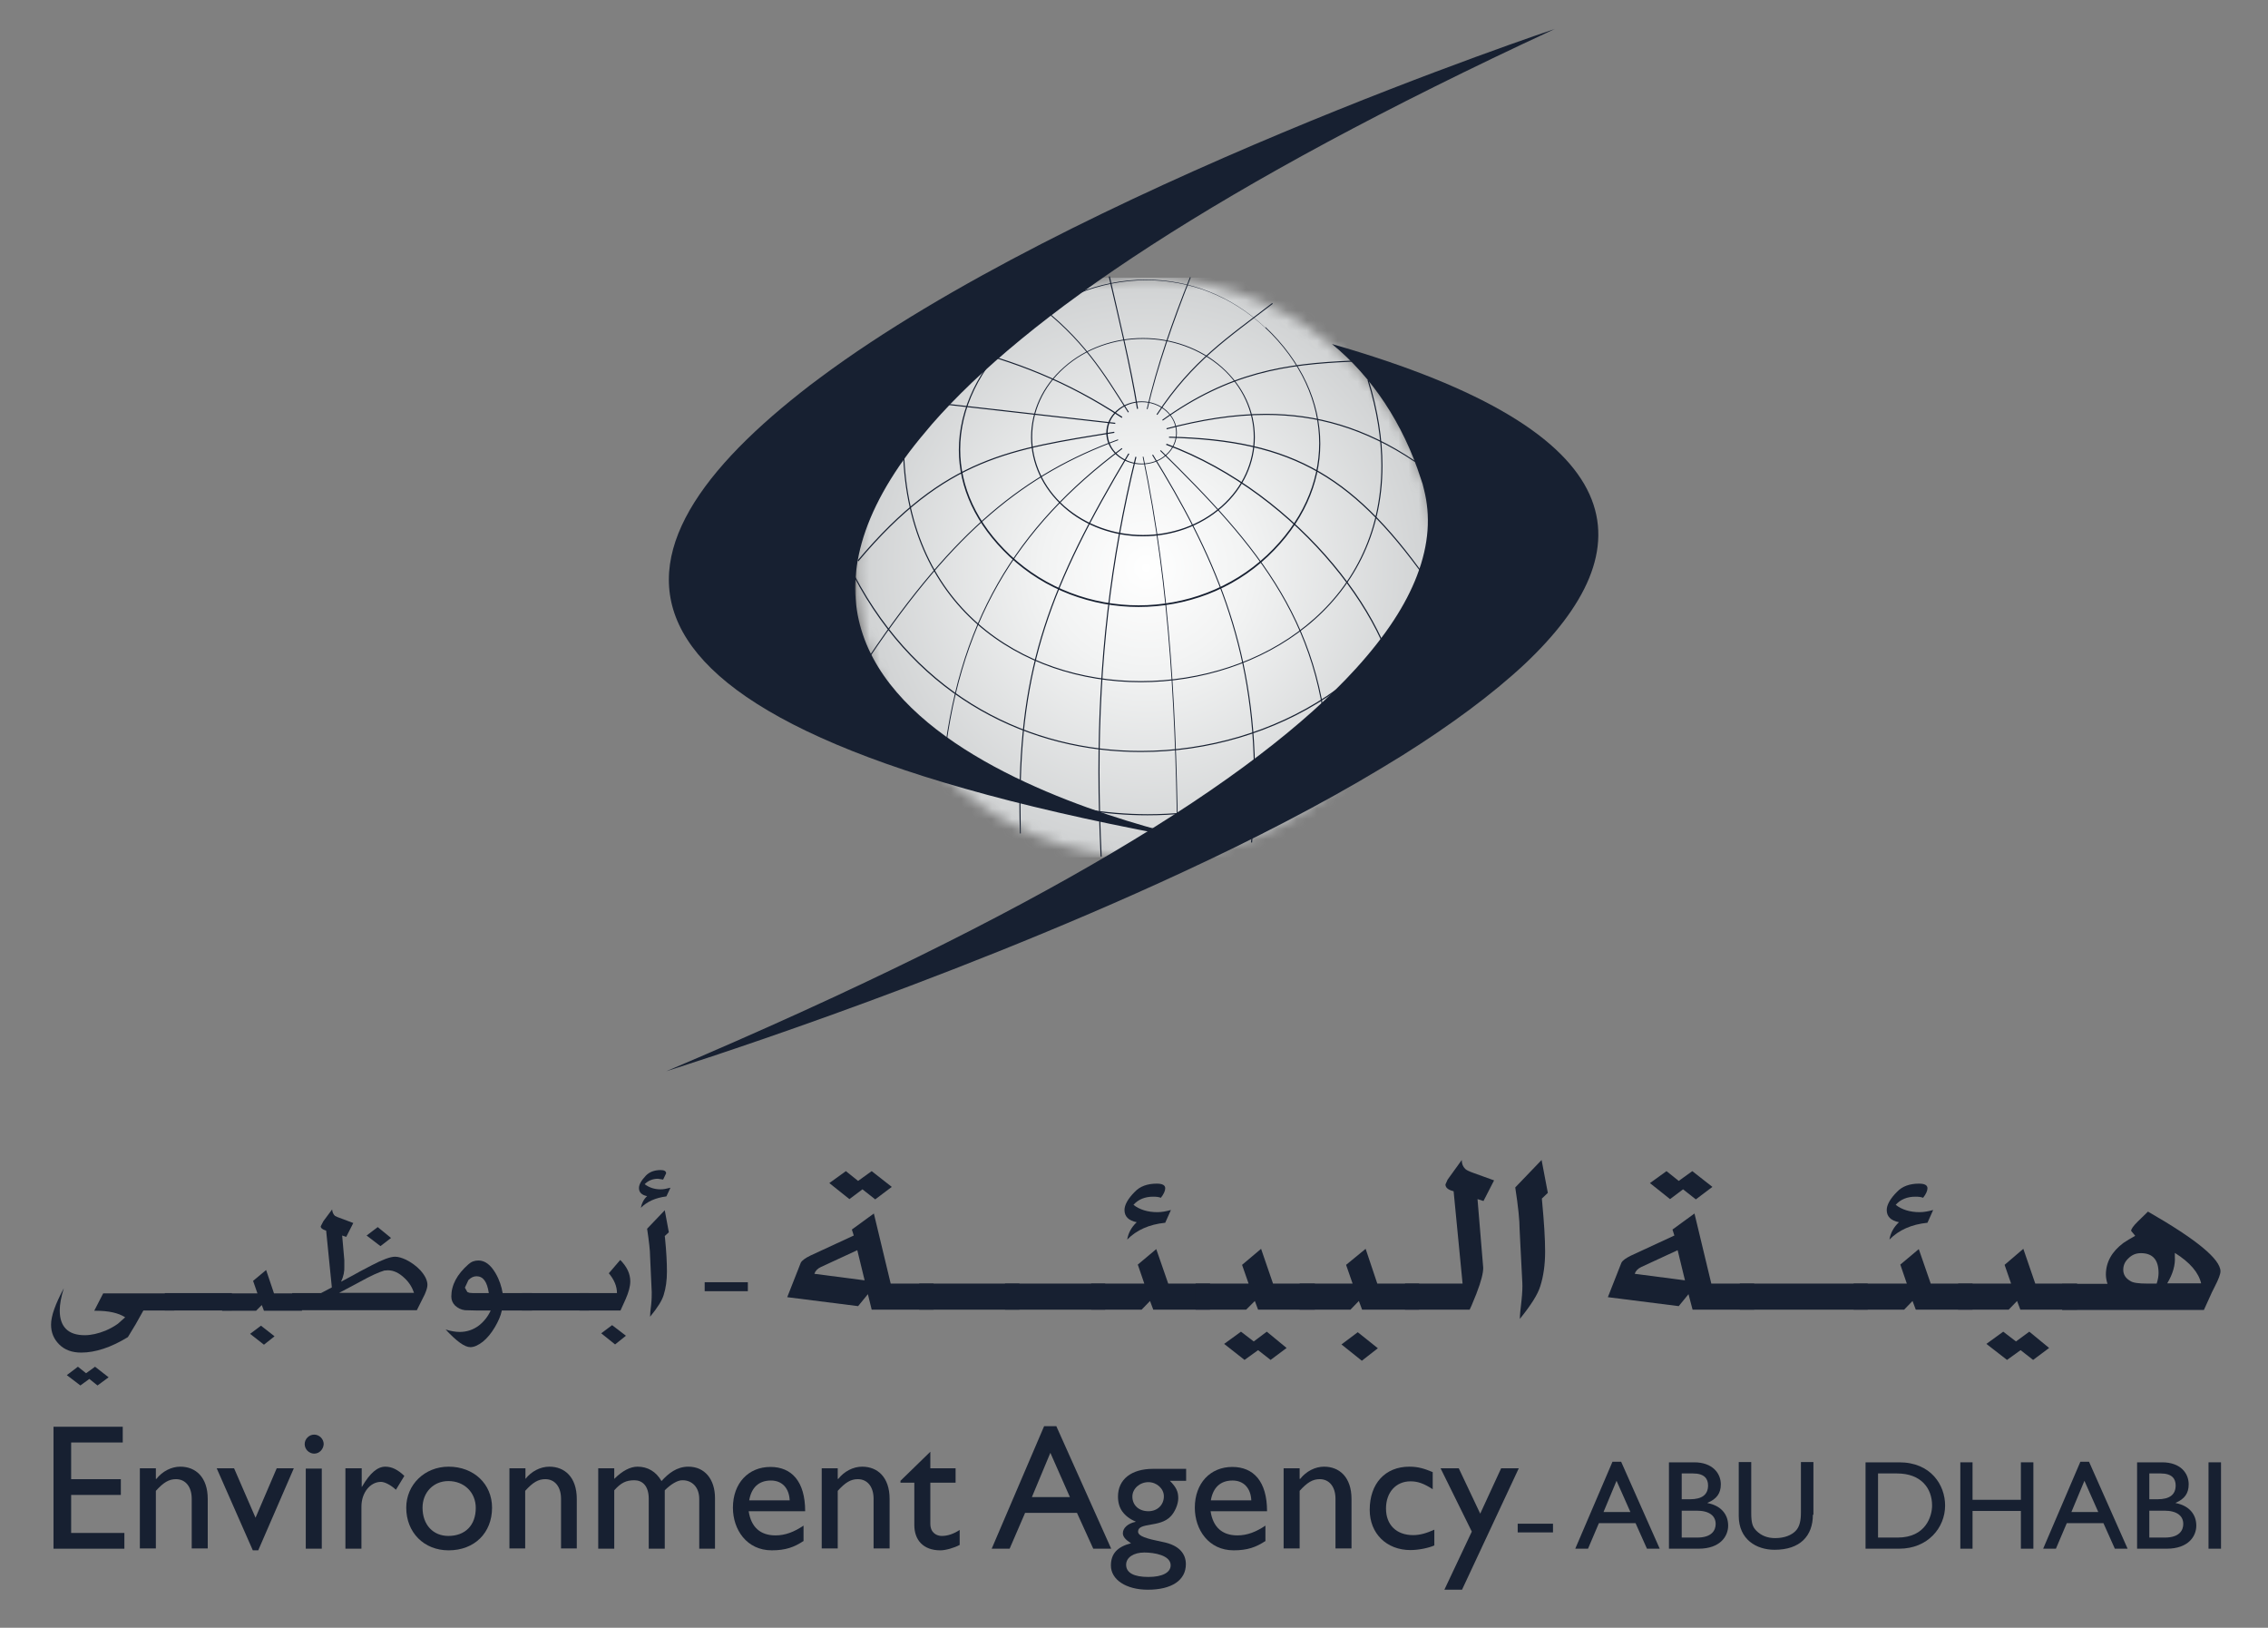<svg width="223" height="160" viewBox="0 0 223 160" fill="none" xmlns="http://www.w3.org/2000/svg">
<rect x="0" y="0" width="223" height="160" fill="#808080" stroke="none"/>
<g clip-path="url(#clip0_199_4)">
<g clip-path="url(#clip1_199_4)">
<mask id="mask0_199_4" style="mask-type:luminance" maskUnits="userSpaceOnUse" x="84" y="27" width="58" height="58">
<path d="M112.328 27.301C96.762 27.515 84.213 40.197 84.213 55.79C84.213 71.543 96.975 84.279 112.702 84.279C128.428 84.279 141.191 71.516 141.191 55.79C141.191 40.171 128.642 27.515 113.076 27.301H112.328Z" fill="white"/>
</mask>
<g mask="url(#mask0_199_4)">
<path d="M141.217 27.301H84.213V84.279H141.217V27.301Z" fill="url(#paint0_radial_199_4)"/>
</g>
<path d="M17.142 127.106V128.815H14.098L13.35 130.15L12.576 131.431C10.921 132.446 9.372 132.953 7.984 132.953C7.076 132.953 6.355 132.686 5.821 132.152C5.287 131.618 5.02 130.978 5.02 130.203C5.02 129.349 5.447 128.174 6.275 126.625C6.008 127.48 5.874 128.201 5.874 128.815C5.874 130.417 6.702 131.245 8.331 131.245C8.972 131.245 9.666 131.084 10.387 130.791C10.814 130.604 11.214 130.39 11.588 130.123L12.309 129.482C11.642 129.055 10.68 128.842 9.426 128.842H9.265L10.146 127.133H17.142V127.106ZM6.569 135.169L7.663 134.342L8.464 134.983L9.345 134.342L10.68 135.383L9.586 136.184L8.785 135.543L7.904 136.184L6.569 135.169Z" fill="#172031"/>
<path d="M22.802 127.105H16.207V128.814H22.802V127.105Z" fill="#172031"/>
<path d="M26.166 124.836L26.941 127.132H29.691V128.841H25.953L25.739 128.28L25.179 128.841H21.841V127.132H25.312L24.885 125.904L26.166 124.836ZM24.591 131.11L25.659 130.309L26.994 131.351L25.953 132.178L24.591 131.11Z" fill="#172031"/>
<path d="M28.73 128.841V127.106H31.56L32.628 126.545L32.068 120.965C31.72 120.858 31.534 120.725 31.534 120.538L31.8 120.03L32.655 118.882C32.682 119.176 32.788 119.39 32.949 119.523C33.029 119.577 33.296 119.683 33.75 119.844L34.737 120.217L34.043 121.579L33.643 121.446L33.856 123.875V124.436C33.883 124.97 33.776 125.477 33.536 125.985L34.684 125.37L35.405 124.97L36.526 124.383C37.594 123.822 38.369 123.528 38.849 123.528C39.143 123.528 39.517 123.635 39.917 123.822C40.451 124.089 40.932 124.436 41.332 124.863C41.786 125.37 42.027 125.851 42.027 126.305C42.027 126.545 41.92 126.866 41.76 127.239L40.985 128.788H28.73V128.841ZM40.718 127.106C40.531 126.545 40.238 126.065 39.784 125.637C39.25 125.13 38.716 124.863 38.128 124.863L37.781 124.89C37.247 125.05 36.473 125.397 35.458 125.958L34.764 126.332L33.349 127.079H40.718V127.106ZM38.449 121.686L37.407 122.487L36.046 121.446L37.141 120.618L38.449 121.686Z" fill="#172031"/>
<path d="M49.422 127.105H52.306V128.814H49.342C49.236 129.348 48.995 129.882 48.648 130.47C48.301 131.057 47.901 131.538 47.473 131.885C47.019 132.232 46.619 132.419 46.245 132.419C45.684 132.419 44.883 131.831 43.815 130.683C44.323 130.843 44.777 130.923 45.204 130.923C45.898 130.923 46.539 130.71 47.099 130.283C47.58 129.909 47.981 129.402 48.248 128.814H46.779L45.711 128.787C45.311 128.734 45.017 128.574 44.75 128.334C44.51 128.093 44.376 127.8 44.376 127.452C44.376 126.304 44.937 125.263 46.058 124.275C46.352 124.008 46.672 123.901 47.046 123.901C47.687 123.901 48.248 124.329 48.728 125.156C49.102 125.797 49.316 126.465 49.422 127.105ZM48.061 127.105C47.901 125.984 47.5 125.45 46.859 125.45C46.566 125.45 46.298 125.583 46.058 125.824L45.711 126.571L45.951 126.999L46.165 127.079L46.512 127.105H48.061Z" fill="#172031"/>
<path d="M57.913 127.105H51.318V128.814H57.913V127.105Z" fill="#172031"/>
<path d="M56.979 127.106H60.663C60.663 126.438 60.396 125.797 59.862 125.156L60.984 123.848C61.651 124.516 61.972 125.21 61.972 125.957C61.972 126.438 61.812 127.025 61.518 127.693L61.011 128.814H56.979V127.106ZM59.115 131.057L60.183 130.256L61.544 131.297L60.477 132.152L59.115 131.057Z" fill="#172031"/>
<path d="M65.923 116.747L65.522 117.601C64.454 117.735 63.627 118.108 63.013 118.723C63.093 118.295 63.28 117.895 63.627 117.574C63.093 117.468 62.826 117.201 62.826 116.773C62.826 116.453 63.039 116.053 63.493 115.572C63.84 115.198 64.348 115.011 64.962 115.011C65.309 115.011 65.496 115.118 65.496 115.332L65.202 115.946L64.695 115.866C64.161 115.866 63.733 116.053 63.386 116.4C63.814 116.72 64.321 116.907 64.962 116.907C65.229 116.907 65.522 116.854 65.923 116.747Z" fill="#172031"/>
<path d="M63.92 129.428C63.92 129.188 63.947 128.814 64.027 128.227C64.081 127.72 64.081 127.319 64.081 127.025C63.974 124.836 63.92 123.661 63.92 123.501C63.92 122.94 63.814 122.032 63.627 120.778L65.362 118.962L65.763 121.125L65.362 121.498L65.389 121.712C65.522 123.047 65.576 124.115 65.576 124.996C65.576 125.851 65.469 126.625 65.255 127.292C65.095 127.826 64.668 128.521 63.92 129.428Z" fill="#172031"/>
<path d="M73.532 126.037H69.287V126.918H73.532V126.037Z" fill="#172031"/>
<path d="M85.922 119.282L87.577 126.171H91.796V128.734H85.708L85.334 127.212L84.373 128.387L77.404 127.506L78.739 124.115C78.873 123.875 79.193 123.661 79.674 123.421L83.946 121.445L83.759 120.858L85.922 119.282ZM84.293 122.887L80.715 124.542C80.368 124.702 80.154 124.943 80.074 125.21L85.014 125.851L84.293 122.887ZM87.684 116.666L86.055 117.894L84.8 116.906L83.519 117.867L81.543 116.292L83.171 115.117L84.373 116.078L85.708 115.117L87.684 116.666Z" fill="#172031"/>
<path d="M100.232 126.171H90.38V128.734H100.232V126.171Z" fill="#172031"/>
<path d="M108.67 126.171H98.817V128.734H108.67V126.171Z" fill="#172031"/>
<path d="M113.689 122.781L114.864 126.172H118.976V128.735H113.395L113.075 127.881L112.247 128.735H107.281V126.172H112.514L111.873 124.303L113.689 122.781ZM115.131 118.936L114.57 120.191C112.995 120.351 111.74 120.912 110.832 121.846C110.939 121.179 111.259 120.618 111.767 120.138C110.966 119.977 110.565 119.577 110.565 118.936C110.565 118.455 110.886 117.841 111.58 117.147C112.087 116.613 112.808 116.346 113.742 116.346C114.303 116.346 114.57 116.506 114.57 116.8C114.57 117.04 114.437 117.361 114.143 117.735C113.929 117.654 113.689 117.628 113.395 117.628C112.568 117.628 111.927 117.895 111.446 118.429C112.06 118.909 112.861 119.15 113.796 119.15C114.223 119.15 114.65 119.07 115.131 118.936Z" fill="#172031"/>
<path d="M123.995 122.754L125.17 126.172H129.282V128.735H123.702L123.381 127.88L122.527 128.735H117.561V126.172H122.767L122.126 124.329L123.995 122.754ZM120.364 132.099L122.019 130.897L123.274 131.859L124.556 130.897L126.505 132.499L124.93 133.674L123.702 132.713L122.367 133.674L120.364 132.099Z" fill="#172031"/>
<path d="M134.275 122.754L135.423 126.172H139.535V128.735H133.928L133.608 127.88L132.78 128.735H127.787V126.172H132.994L132.353 124.329L134.275 122.754ZM131.899 132.152L133.501 130.951L135.477 132.526L133.901 133.754L131.899 132.152Z" fill="#172031"/>
<path d="M146.905 116.025L145.863 118.054L145.276 117.867L145.837 124.622C145.837 125.156 145.623 125.984 145.196 127.079L145.169 127.159L144.688 128.334L144.502 128.734H138.147V126.171H143.807L142.926 117.093C142.392 116.959 142.125 116.746 142.125 116.425L142.339 115.945L142.552 115.651L143.727 114.022C143.727 114.396 143.834 114.663 144.074 114.904C144.181 115.01 144.448 115.144 144.902 115.304L146.905 116.025Z" fill="#172031"/>
<path d="M149.44 129.642C149.44 129.295 149.494 128.707 149.6 127.853C149.681 127.079 149.707 126.491 149.681 126.064C149.52 122.78 149.414 121.045 149.414 120.804C149.414 119.977 149.28 118.615 148.986 116.719L151.576 114.022L152.19 117.253L151.603 117.814L151.63 118.134C151.817 120.11 151.923 121.739 151.923 123.02C151.923 124.302 151.763 125.45 151.443 126.438C151.202 127.239 150.535 128.28 149.44 129.642Z" fill="#172031"/>
<path d="M166.609 119.282L168.264 126.171H172.483V128.734H166.422L166.021 127.212L165.06 128.387L158.092 127.506L159.427 124.115C159.56 123.875 159.88 123.661 160.361 123.421L164.633 121.445L164.446 120.858L166.609 119.282ZM164.953 122.887L161.376 124.542C161.029 124.702 160.815 124.943 160.735 125.21L165.674 125.851L164.953 122.887ZM168.371 116.666L166.742 117.894L165.487 116.906L164.206 117.867L162.23 116.292L163.859 115.117L165.06 116.078L166.395 115.117L168.371 116.666Z" fill="#172031"/>
<path d="M183.643 126.171H171.067V128.734H183.643V126.171Z" fill="#172031"/>
<path d="M188.663 122.781L189.838 126.172H193.949V128.735H188.369L188.049 127.881L187.221 128.735H182.255V126.172H187.488L186.847 124.303L188.663 122.781ZM190.078 118.936L189.517 120.191C187.942 120.351 186.687 120.912 185.779 121.846C185.886 121.179 186.206 120.618 186.714 120.138C185.913 119.977 185.512 119.577 185.512 118.936C185.512 118.455 185.833 117.841 186.527 117.147C187.034 116.613 187.755 116.346 188.69 116.346C189.25 116.346 189.517 116.506 189.517 116.8C189.517 117.04 189.384 117.361 189.09 117.735C188.876 117.654 188.636 117.628 188.342 117.628C187.515 117.628 186.874 117.895 186.393 118.429C187.007 118.909 187.808 119.15 188.743 119.15C189.17 119.15 189.597 119.07 190.078 118.936Z" fill="#172031"/>
<path d="M198.942 122.754L200.117 126.172H204.229V128.735H198.649L198.328 127.88L197.501 128.735H192.534V126.172H197.741L197.1 124.329L198.942 122.754ZM195.311 132.099L196.967 130.897L198.222 131.859L199.53 130.897L201.479 132.499L199.904 133.674L198.675 132.713L197.34 133.674L195.311 132.099Z" fill="#172031"/>
<path d="M211.198 119.095C215.951 121.819 218.327 123.768 218.327 124.969C218.327 125.236 218.14 125.744 217.766 126.464L217.499 126.998L216.698 128.761H202.761V126.197H207.22C207.113 125.877 207.06 125.557 207.06 125.29C207.06 124.061 207.647 123.02 208.795 122.166L209.302 121.845L209.943 121.472L209.543 120.991C209.543 120.804 209.756 120.51 210.184 120.083L211.198 119.095ZM212.053 126.171C212.186 125.77 212.239 125.423 212.239 125.129C212.239 123.821 211.652 123.18 210.504 123.18C210.023 123.18 209.623 123.341 209.276 123.688C208.929 124.008 208.768 124.382 208.768 124.809C208.768 125.29 209.009 125.663 209.489 125.93C209.73 126.091 210.264 126.171 211.145 126.171H212.053ZM216.431 126.171C216.191 125.103 215.337 124.088 213.841 123.154V123.527C213.895 124.328 213.655 125.21 213.094 126.144H216.431V126.171Z" fill="#172031"/>
<path d="M88.618 70.929C95.773 77.284 104.504 80.007 112.835 80.034C122.901 80.034 132.353 76.002 137.666 69.514L137.746 69.568C132.406 76.109 122.927 80.141 112.835 80.141C104.504 80.141 95.747 77.391 88.564 71.009L88.618 70.929ZM83.999 56.511C90.38 68.66 101.434 73.813 112.167 73.813C125.357 73.813 138.093 66.043 141.003 54.002L141.11 54.028C138.173 66.15 125.41 73.92 112.167 73.92C101.407 73.92 90.3 68.767 83.919 56.591L83.999 56.511ZM89.045 40.144C88.938 41.319 88.885 42.44 88.885 43.535C88.885 59.608 100.499 66.951 112.167 66.951C118.068 66.951 123.995 65.082 128.428 61.477C132.86 57.9 135.823 52.586 135.823 45.778C135.823 43.188 135.396 40.385 134.462 37.367L134.569 37.341C135.503 40.358 135.93 43.188 135.93 45.778C135.93 52.64 132.94 57.953 128.481 61.558C124.022 65.162 118.068 67.058 112.167 67.058C106.32 67.058 100.473 65.216 96.067 61.344C91.688 57.472 88.778 51.599 88.778 43.535C88.778 42.44 88.832 41.319 88.938 40.144H89.045ZM124.423 32.188L124.396 32.214C121.058 29.064 116.92 27.542 112.728 27.542C108.189 27.542 103.623 29.331 99.965 32.748C96.308 36.193 94.412 40.198 94.412 44.176C94.412 47.807 96.014 51.438 99.325 54.562C102.822 57.846 107.388 59.502 111.954 59.502C116.519 59.502 121.085 57.846 124.583 54.562C128 51.331 129.709 47.46 129.709 43.562C129.709 39.557 127.92 35.525 124.369 32.188H124.423L124.449 32.161C128 35.525 129.816 39.557 129.816 43.615C129.816 47.54 128.107 51.438 124.663 54.696C121.165 58.007 116.573 59.662 111.954 59.662C107.361 59.662 102.769 58.007 99.245 54.696C95.907 51.545 94.278 47.914 94.278 44.229C94.278 40.224 96.201 36.166 99.859 32.722C103.516 29.277 108.109 27.488 112.675 27.488C116.866 27.488 121.032 29.01 124.396 32.188H124.423ZM120.124 36.112L120.097 36.139C117.961 34.27 115.184 33.309 112.381 33.309C109.604 33.309 106.801 34.243 104.665 36.139C102.529 38.035 101.487 40.491 101.487 42.948C101.487 45.404 102.555 47.887 104.665 49.756C106.801 51.625 109.577 52.586 112.381 52.586C115.158 52.586 117.961 51.652 120.097 49.756C122.233 47.861 123.274 45.404 123.274 42.948C123.274 40.491 122.206 38.008 120.097 36.139L120.124 36.112L120.151 36.086C122.287 37.981 123.381 40.465 123.381 42.974C123.381 45.458 122.313 47.967 120.151 49.863C118.015 51.759 115.184 52.72 112.381 52.72C109.577 52.72 106.747 51.759 104.611 49.863C102.475 47.967 101.38 45.484 101.38 42.974C101.38 40.491 102.448 37.981 104.611 36.086C106.747 34.19 109.577 33.229 112.381 33.229C115.184 33.229 118.015 34.19 120.151 36.086L120.124 36.112ZM114.677 40.385L114.65 40.411C113.983 39.824 113.128 39.53 112.274 39.53C111.42 39.53 110.539 39.824 109.898 40.411C109.23 40.999 108.91 41.773 108.91 42.547C108.91 43.322 109.23 44.096 109.898 44.683C110.565 45.271 111.42 45.564 112.274 45.564C113.128 45.564 114.01 45.271 114.65 44.683C115.318 44.096 115.638 43.322 115.638 42.547C115.638 41.773 115.318 40.999 114.65 40.411L114.677 40.385L114.704 40.358C115.371 40.972 115.718 41.746 115.718 42.547C115.718 43.348 115.371 44.149 114.704 44.737C114.036 45.351 113.129 45.644 112.247 45.644C111.366 45.644 110.485 45.351 109.791 44.737C109.123 44.123 108.776 43.348 108.776 42.547C108.776 41.746 109.123 40.945 109.791 40.358C110.458 39.744 111.366 39.45 112.247 39.45C113.129 39.45 114.01 39.744 114.704 40.358L114.677 40.385ZM112.434 44.897C115.158 57.9 115.718 70.929 115.852 84.466H115.772C115.638 70.903 115.078 57.9 112.354 44.897H112.434ZM113.369 44.683C119.296 54.295 123.408 63.427 123.408 76.51C123.408 78.512 123.301 80.595 123.114 82.811H123.007C123.194 80.621 123.301 78.512 123.301 76.51C123.301 63.427 119.216 54.322 113.289 44.737L113.369 44.683ZM114.143 44.256C123.622 53.601 130.67 61.451 130.67 76.403C130.67 76.963 130.67 77.524 130.644 78.085H130.537C130.564 77.524 130.564 76.963 130.564 76.403C130.564 61.477 123.568 53.654 114.063 44.309L114.143 44.256ZM114.704 43.615C127.947 48.528 137.586 61.664 137.586 69.487V69.808H137.479V69.487C137.479 61.718 127.84 48.608 114.65 43.722L114.704 43.615ZM114.944 42.921C127.253 43.188 133.367 46.819 141.003 57.9L140.923 57.953C133.26 46.899 127.226 43.322 114.944 43.028V42.921ZM114.704 42.093C118.068 41.212 121.299 40.678 124.476 40.678C129.389 40.678 134.195 41.96 139.161 45.324L139.108 45.404C134.141 42.067 129.362 40.785 124.476 40.785C121.299 40.785 118.068 41.319 114.704 42.2V42.093ZM114.277 41.266C120.845 36.54 126.398 35.712 132.967 35.445V35.552C126.398 35.819 120.898 36.647 114.33 41.346L114.277 41.266ZM113.716 40.732C117.214 35.392 120.738 33.149 125.09 29.785L125.143 29.865C120.791 33.229 117.294 35.472 113.796 40.785L113.716 40.732ZM112.755 40.198C113.743 35.952 115.291 31.493 117 27.248L117.08 27.275C115.398 31.52 113.823 35.979 112.835 40.224L112.755 40.198ZM111.793 40.198C111.099 35.952 110.005 31.44 109.017 27.195L109.123 27.168C110.085 31.413 111.206 35.926 111.9 40.171L111.793 40.198ZM110.912 40.545C108.456 36.673 106.48 33.309 101.701 29.731L101.754 29.651C106.534 33.256 108.536 36.62 110.992 40.491L110.912 40.545ZM110.298 41.079C104.825 37.474 99.778 35.552 94.171 34.163L94.198 34.057C99.805 35.445 104.878 37.394 110.352 40.972L110.298 41.079ZM109.657 41.666C103.063 40.919 96.201 40.144 89.606 39.397V39.29C96.201 40.037 103.063 40.812 109.657 41.559V41.666ZM84.319 55.096C92.943 44.843 99.431 44.096 109.551 42.44L109.577 42.547C99.458 44.203 92.997 44.95 84.399 55.176L84.319 55.096ZM85.414 64.575C93.851 52.052 100.74 46.552 109.924 43.188L109.951 43.268C100.793 46.632 93.931 52.106 85.494 64.628L85.414 64.575ZM92.65 75.895C94.011 61.211 99.912 51.785 110.298 44.042L110.352 44.123C99.965 51.865 94.091 61.264 92.73 75.922L92.65 75.895ZM111.046 44.603C103.25 57.659 100.339 65.563 100.339 79.1C100.339 80.007 100.366 80.969 100.366 81.93H100.286C100.259 80.969 100.232 80.007 100.232 79.1C100.232 65.536 103.143 57.633 110.939 44.576L111.046 44.603ZM111.74 44.923C109.23 55.096 108.109 65.055 108.109 75.842C108.109 78.566 108.189 81.342 108.322 84.199H108.216C108.082 81.342 108.002 78.566 108.002 75.842C108.002 65.055 109.123 55.069 111.633 44.897L111.74 44.923Z" fill="#172031"/>
<path d="M130.965 33.816C134.89 37.02 137.96 41.639 139.696 47.032C139.829 47.38 139.936 47.753 140.016 48.127C140.657 50.664 140.523 53.467 139.322 56.591C138.254 59.395 136.305 62.438 133.288 65.749C128.428 71.089 120.739 77.097 109.311 83.852C98.391 90.313 84.053 97.442 65.523 105.292C65.523 105.292 91.903 97.068 116.36 85.694C123.222 82.517 129.923 79.072 135.851 75.495C136.545 75.067 137.239 74.64 137.907 74.24C142.579 71.303 146.691 68.286 149.922 65.269C161.83 54.028 161.296 42.493 130.965 33.816Z" fill="#172031"/>
<path d="M89.418 44.416C90.086 43.535 90.834 42.627 91.635 41.692C100.846 31.146 119.483 18.33 152.884 2.844C152.884 2.844 105.439 18.65 80.634 37.127C79.967 37.607 79.326 38.114 78.712 38.595C57.993 54.962 55.776 72.077 120.551 83.131C120.551 83.131 67.444 73.786 89.418 44.416Z" fill="#172031"/>
<path d="M12.069 141.791H6.996V145.396H11.882V146.944H6.996V150.682H12.229V152.231H5.26V140.243H12.069V141.791Z" fill="#172031"/>
<path d="M15.353 145.368H15.379C15.967 144.621 16.848 144.167 17.729 144.167C19.224 144.167 20.426 145.182 20.426 147.344V152.204H18.85V147.318C18.85 146.17 18.263 145.395 17.302 145.395C16.608 145.395 16.074 145.716 15.326 146.543V152.204H13.751V144.327H15.326V145.368H15.353Z" fill="#172031"/>
<path d="M21.307 144.327H23.016L25.125 149.186L27.208 144.327H28.89L25.392 152.39H24.858L21.307 144.327Z" fill="#172031"/>
<path d="M30.892 142.885C30.385 142.885 29.958 142.458 29.958 141.951C29.958 141.443 30.385 141.016 30.892 141.016C31.4 141.016 31.827 141.443 31.827 141.951C31.8 142.458 31.4 142.885 30.892 142.885ZM31.64 152.23H30.065V144.354H31.64V152.23Z" fill="#172031"/>
<path d="M35.565 144.327V146.143H35.591C36.392 144.754 37.14 144.167 37.888 144.167C38.528 144.167 39.116 144.461 39.757 145.075L38.929 146.436C38.448 145.983 37.834 145.662 37.46 145.662C36.392 145.662 35.538 146.73 35.538 148.092V152.23H33.963V144.327H35.565Z" fill="#172031"/>
<path d="M48.381 148.199C48.381 150.682 46.646 152.391 44.109 152.391C41.68 152.391 39.944 150.628 39.944 148.199C39.944 145.929 41.76 144.167 44.109 144.167C46.592 144.167 48.381 145.876 48.381 148.199ZM41.546 148.199C41.546 149.881 42.587 150.975 44.083 150.975C45.738 150.975 46.779 149.934 46.779 148.225C46.779 146.703 45.658 145.582 44.083 145.582C42.614 145.582 41.546 146.704 41.546 148.199Z" fill="#172031"/>
<path d="M51.665 145.368C52.253 144.621 53.134 144.167 54.015 144.167C55.51 144.167 56.712 145.182 56.712 147.344V152.204H55.163V147.318C55.163 146.17 54.576 145.395 53.614 145.395C52.92 145.395 52.386 145.716 51.639 146.543V152.204H50.09V144.327H51.665V145.368Z" fill="#172031"/>
<path d="M60.396 144.327V145.368C61.197 144.567 61.971 144.167 62.692 144.167C63.68 144.167 64.508 144.648 65.042 145.582C65.736 144.808 66.564 144.167 67.685 144.167C69.287 144.167 70.302 145.395 70.302 147.264V152.23H68.753V147.344C68.753 146.143 68.005 145.502 67.124 145.502C66.617 145.475 65.923 145.929 65.362 146.49V152.23H63.787V147.318C63.787 146.036 63.146 145.502 62.372 145.502C61.571 145.502 61.063 145.742 60.396 146.49V152.23H58.821V144.327H60.396Z" fill="#172031"/>
<path d="M79.033 151.456C78.072 152.097 77.218 152.39 75.883 152.39C73.426 152.39 72.064 150.361 72.064 148.198C72.064 145.795 73.586 144.193 75.749 144.193C77.832 144.193 79.167 145.608 79.167 148.545H73.613C73.853 150.121 74.761 150.922 76.256 150.922C77.218 150.922 78.099 150.575 79.007 149.961V151.456H79.033ZM77.645 147.477C77.591 146.276 76.897 145.528 75.802 145.528C74.601 145.528 73.88 146.223 73.666 147.477H77.645Z" fill="#172031"/>
<path d="M82.397 145.368H82.424C83.011 144.621 83.892 144.167 84.773 144.167C86.268 144.167 87.47 145.182 87.47 147.344V152.204H85.895V147.318C85.895 146.17 85.307 145.395 84.346 145.395C83.652 145.395 83.118 145.716 82.37 146.543V152.204H80.795V144.327H82.37V145.368H82.397Z" fill="#172031"/>
<path d="M91.475 144.327H93.958V145.743H91.475V149.774C91.475 150.709 92.143 150.976 92.597 150.976C93.157 150.976 93.745 150.789 94.359 150.388V151.857C93.825 152.151 92.97 152.391 92.463 152.391C90.754 152.391 89.9 151.35 89.9 149.908V145.743H88.538V145.556L91.475 142.699V144.327Z" fill="#172031"/>
<path d="M109.257 152.23H107.494L105.892 148.706H100.793L99.271 152.23H97.508L102.662 140.188H103.863L109.257 152.23ZM101.46 147.157H105.198L103.276 142.805L101.46 147.157Z" fill="#172031"/>
<path d="M116.653 145.556H115.024C115.638 146.17 115.852 146.597 115.852 147.264C115.852 147.905 115.478 148.68 115.104 149.053C114.063 150.175 111.9 149.614 111.9 150.549C111.9 151.002 112.728 151.243 114.303 151.563C115.986 151.884 116.6 152.765 116.6 153.753C116.6 155.328 115.211 156.262 112.862 156.262C110.726 156.262 109.23 155.274 109.23 153.886C109.23 152.738 109.845 152.044 111.206 151.697C110.672 151.35 110.405 151.056 110.405 150.709C110.405 150.201 110.886 149.748 111.66 149.587V149.561C111.073 149.32 110.646 148.973 110.352 148.573C110.058 148.172 109.925 147.665 109.925 147.104C109.925 145.422 111.233 144.381 113.369 144.381H116.626V145.556H116.653ZM112.515 152.604C111.473 152.604 110.726 153.085 110.726 153.806C110.726 154.607 111.5 155.007 112.915 155.007C114.277 155.007 115.104 154.58 115.104 153.859C115.104 152.871 113.476 152.604 112.515 152.604ZM112.915 145.689C112.061 145.689 111.34 146.33 111.34 147.104C111.34 147.959 111.981 148.546 112.915 148.546C113.796 148.546 114.437 147.932 114.437 147.078C114.437 146.33 113.743 145.689 112.915 145.689Z" fill="#172031"/>
<path d="M124.449 151.456C123.488 152.097 122.633 152.39 121.298 152.39C118.842 152.39 117.48 150.361 117.48 148.198C117.48 145.795 119.002 144.193 121.165 144.193C123.247 144.193 124.582 145.608 124.582 148.545H119.029C119.269 150.121 120.177 150.922 121.672 150.922C122.633 150.922 123.514 150.575 124.422 149.961V151.456H124.449ZM123.034 147.477C122.98 146.276 122.286 145.528 121.192 145.528C119.99 145.528 119.269 146.223 119.056 147.477H123.034Z" fill="#172031"/>
<path d="M127.813 145.368H127.84C128.427 144.621 129.308 144.167 130.189 144.167C131.685 144.167 132.886 145.182 132.886 147.344V152.204H131.311V147.318C131.311 146.17 130.723 145.395 129.762 145.395C129.068 145.395 128.534 145.716 127.786 146.543V152.204H126.211V144.327H127.786V145.368H127.813Z" fill="#172031"/>
<path d="M140.87 146.383C139.962 145.796 139.375 145.609 138.681 145.609C137.266 145.609 136.278 146.677 136.278 148.279C136.278 149.907 137.319 150.895 138.948 150.895C139.615 150.895 140.256 150.708 141.03 150.361V151.91C140.496 152.15 139.508 152.364 138.681 152.364C136.331 152.364 134.676 150.735 134.676 148.412C134.676 145.822 136.198 144.167 138.574 144.167C139.482 144.167 140.096 144.381 140.87 144.701V146.383Z" fill="#172031"/>
<path d="M143.753 156.262H142.018L144.714 150.548L141.644 144.327H143.433L145.542 148.786L147.598 144.327H149.333L143.753 156.262Z" fill="#172031"/>
<path d="M152.698 149.774H149.227V150.628H152.698V149.774Z" fill="#172031"/>
<path d="M163.191 152.23H161.936L160.815 149.72H157.21L156.142 152.23H154.887L158.545 143.686H159.4L163.191 152.23ZM157.664 148.626H160.308L158.946 145.555L157.664 148.626Z" fill="#172031"/>
<path d="M164.126 143.74H166.582C168.398 143.74 169.199 144.834 169.199 145.902C169.199 146.784 168.798 147.344 167.891 147.718V147.745C169.172 147.985 169.92 148.813 169.92 149.961C169.92 151.002 169.145 152.23 167.009 152.23H164.099V143.74H164.126ZM165.354 147.371H166.155C167.357 147.371 167.944 146.917 167.944 146.009C167.944 145.368 167.597 144.834 166.475 144.834H165.354V147.371ZM165.354 151.136H166.876C168.318 151.136 168.692 150.415 168.692 149.801C168.692 149.026 168.104 148.492 166.823 148.492H165.354V151.136Z" fill="#172031"/>
<path d="M178.25 148.893C178.25 150.976 176.995 152.337 174.485 152.337C172.696 152.337 170.961 151.323 170.961 149V143.713H172.189V148.733C172.189 149.694 172.322 150.095 172.696 150.468C173.177 150.949 173.791 151.189 174.538 151.189C175.473 151.189 176.14 150.896 176.541 150.495C176.968 150.068 177.075 149.427 177.075 148.653V143.713H178.303V148.893H178.25Z" fill="#172031"/>
<path d="M183.429 143.74H186.74C189.864 143.74 191.252 145.983 191.252 147.985C191.252 150.174 189.543 152.23 186.74 152.23H183.429V143.74ZM184.631 151.136H186.58C189.357 151.136 189.971 149.026 189.971 147.985C189.971 146.276 188.876 144.834 186.526 144.834H184.657V151.136H184.631Z" fill="#172031"/>
<path d="M199.931 152.23H198.702V148.519H193.95V152.23H192.748V143.74H193.95V147.424H198.702V143.74H199.931V152.23Z" fill="#172031"/>
<path d="M209.196 152.23H207.941L206.819 149.72H203.215L202.147 152.23H200.892L204.55 143.686H205.404L209.196 152.23ZM203.669 148.626H206.312L204.95 145.555L203.669 148.626Z" fill="#172031"/>
<path d="M210.129 143.74H212.586C214.428 143.74 215.202 144.834 215.202 145.902C215.202 146.784 214.802 147.344 213.921 147.718V147.745C215.202 147.985 215.95 148.813 215.95 149.961C215.95 151.002 215.176 152.23 213.04 152.23H210.129V143.74ZM211.331 147.371H212.132C213.333 147.371 213.921 146.917 213.921 146.009C213.921 145.368 213.574 144.834 212.452 144.834H211.331V147.371ZM211.331 151.136H212.853C214.295 151.136 214.668 150.415 214.668 149.801C214.668 149.026 214.081 148.492 212.799 148.492H211.331V151.136Z" fill="#172031"/>
<path d="M218.38 143.74H217.152V152.23H218.38V143.74Z" fill="#172031"/>
</g>
</g>
<defs>
<radialGradient id="paint0_radial_199_4" cx="0" cy="0" r="1" gradientUnits="userSpaceOnUse" gradientTransform="translate(112.707 55.809) scale(28.496 28.496)">
<stop stop-color="white"/>
<stop offset="0.351" stop-color="#F2F3F3"/>
<stop offset="0.998" stop-color="#D0D2D3"/>
<stop offset="1" stop-color="#D0D2D3"/>
</radialGradient>
<clipPath id="clip0_199_4">
<rect width="223" height="160" fill="white"/>
</clipPath>
<clipPath id="clip1_199_4">
<rect width="235" height="160" fill="white"/>
</clipPath>
</defs>
</svg>
